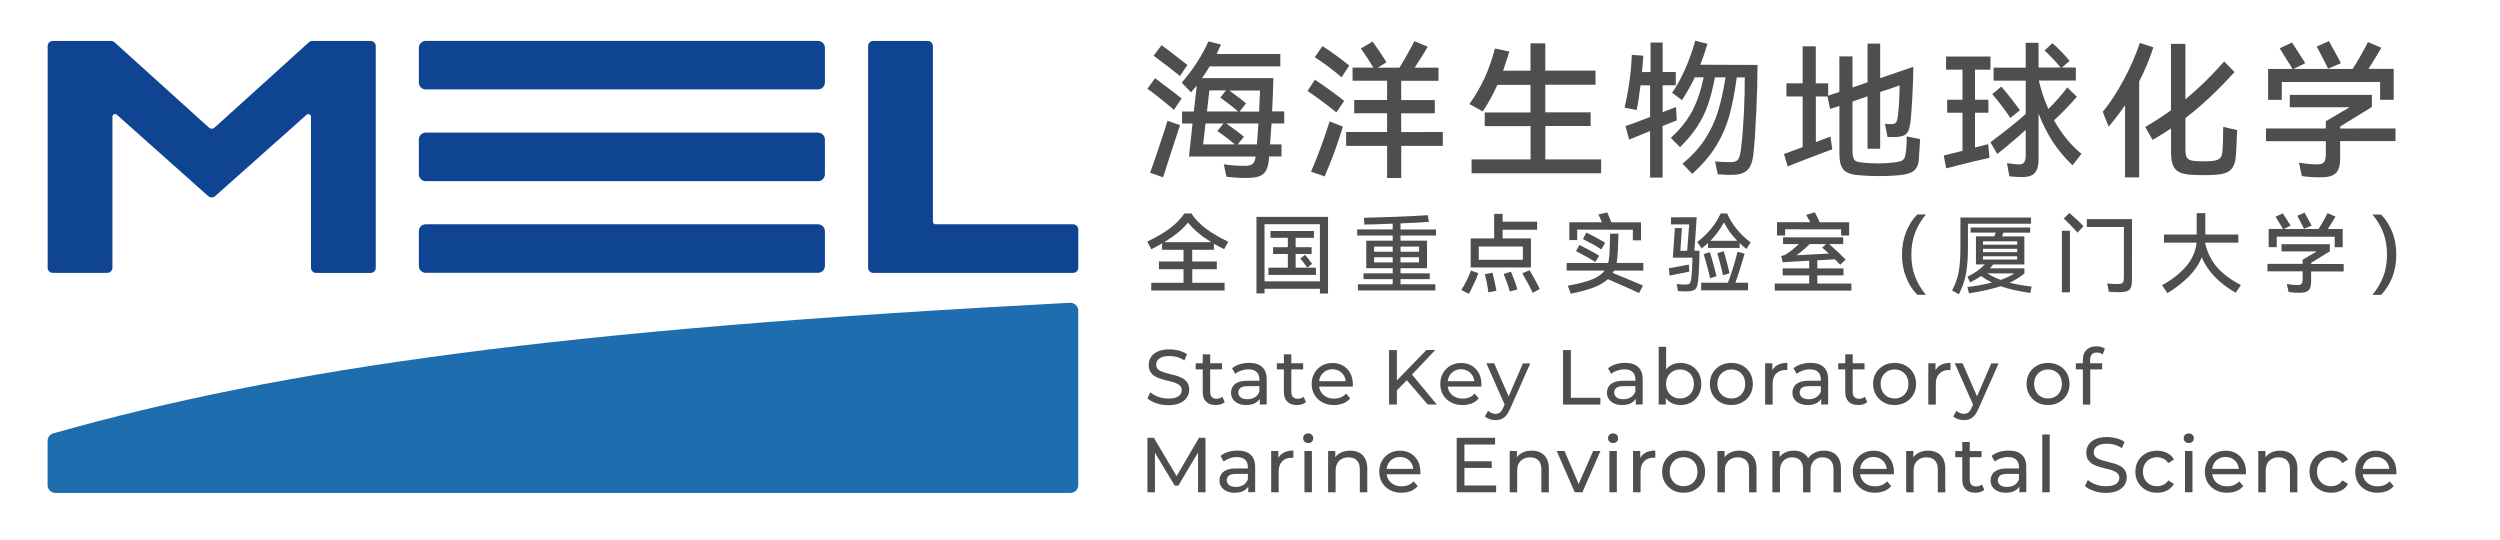 <?xml version="1.0" encoding="utf-8"?>
<!-- Generator: Adobe Illustrator 26.4.1, SVG Export Plug-In . SVG Version: 6.00 Build 0)  -->
<svg version="1.1" id="图层_1" xmlns="http://www.w3.org/2000/svg" xmlns:xlink="http://www.w3.org/1999/xlink" x="0px" y="0px"
	 viewBox="0 0 365.71 79" style="enable-background:new 0 0 365.71 79;" xml:space="preserve">
<style type="text/css">
	.st0{fill:#4F4D4D;}
	.st1{fill:#1E6DAF;}
	.st2{fill:#0F4492;}
</style>
<g>
	<g>
		<path class="st0" d="M168.97,11.44l1.1,0.84c1.28,0.94,2.21,1.64,2.78,2.13l-1.12,1.66c-0.53-0.46-1.19-1-1.97-1.63
			s-1.42-1.11-1.91-1.46L168.97,11.44z M168.24,25.26c0.23-0.6,0.68-1.89,1.34-3.86s1.06-3.21,1.21-3.73l1.83,0.63
			c-0.33,0.99-0.75,2.26-1.25,3.81c-0.5,1.54-0.91,2.82-1.23,3.83L168.24,25.26z M172.61,11.12c-0.83-0.69-2.12-1.68-3.86-2.98
			l1.17-1.53c0.65,0.46,1.59,1.18,2.85,2.18l0.93,0.71L172.61,11.12z M187.86,18.06h-1.85c-0.09,1.32-0.16,2.35-0.22,3.06h1.68v1.77
			h-1.81l-0.02,0.28c-0.08,1.05-0.34,1.78-0.76,2.2c-0.41,0.41-1.12,0.63-2.11,0.65c-1.22,0.03-2.35-0.03-3.36-0.17l-0.39-1.81
			c1.12,0.16,2.17,0.23,3.13,0.22c0.53,0,0.9-0.11,1.12-0.31c0.22-0.21,0.35-0.56,0.41-1.05h-9.75l0.52-4.83h-1.53v-1.75h1.72
			l0.43-3.8l-0.84,0.99l-1.36-1.42c0.77-0.88,1.51-1.86,2.21-2.93c0.7-1.08,1.26-2.11,1.69-3.11l1.85,0.47
			c-0.18,0.4-0.39,0.86-0.65,1.38h9.32v1.81h-10.33c-0.29,0.49-0.66,1.06-1.12,1.72h10.44c-0.04,1.63-0.11,3.25-0.19,4.87h1.77
			L187.86,18.06L187.86,18.06z M176.35,18.06L176,21.12h4.66c-0.94-0.76-1.79-1.41-2.57-1.96l0.88-1.1
			C178.97,18.06,176.35,18.06,176.35,18.06z M176.91,13.23l-0.35,3.08h4.57c-0.69-0.59-1.56-1.27-2.61-2.03l0.82-1.06L176.91,13.23
			L176.91,13.23z M183.87,21.12c0.06-0.72,0.13-1.74,0.22-3.06h-4.7c1.15,0.82,2.01,1.47,2.59,1.94l-0.93,1.12L183.87,21.12
			L183.87,21.12z M184.19,16.32l0.13-3.08h-4.48c0.09,0.06,0.22,0.16,0.39,0.3c0.98,0.7,1.66,1.23,2.05,1.58l-0.97,1.21h2.88V16.32z
			"/>
		<path class="st0" d="M192.34,11.66c0.6,0.39,1.33,0.89,2.19,1.51c0.85,0.62,1.56,1.15,2.1,1.59l-1.14,1.68
			c-0.58-0.47-1.29-1.02-2.13-1.65c-0.85-0.63-1.54-1.12-2.09-1.48L192.34,11.66z M191.78,25.11c0.95-2.17,1.86-4.62,2.72-7.35
			l1.94,0.76c-0.76,2.53-1.65,4.96-2.67,7.29L191.78,25.11z M196.25,11.31c-0.52-0.46-1.17-0.99-1.97-1.59
			c-0.8-0.59-1.45-1.05-1.95-1.35l1.12-1.62c0.46,0.27,1.1,0.71,1.92,1.3c0.82,0.6,1.49,1.11,2,1.54L196.25,11.31z M211.06,19.31
			v2.03h-6.08v4.7h-2.07v-4.7h-5.99v-2.03h5.99v-2.74h-4.81v-1.94h4.81v-2.82h-5.05V9.89h3.04c-0.62-1.04-1.23-1.97-1.83-2.8
			l1.72-1.01c0.76,1.05,1.44,2.06,2.03,3.02l-1.27,0.8h3.17c0.88-1.44,1.6-2.73,2.18-3.88l1.96,0.82c-0.5,0.86-1.14,1.88-1.92,3.06
			h3.49v1.92h-5.46v2.82h4.92v1.94h-4.92v2.74L211.06,19.31L211.06,19.31z"/>
		<path class="st0" d="M226.05,23.32h8.17v2.03h-18.95v-2.03h8.63v-4.87h-6.71v-2h6.7v-4.03h-4.85c-0.6,1.35-1.31,2.64-2.13,3.88
			l-1.96-1.08c0.86-1.19,1.59-2.45,2.2-3.76c0.6-1.31,1.12-2.77,1.53-4.37l2.11,0.45c-0.29,0.96-0.59,1.9-0.91,2.8h4.01v-4h2.16
			v3.99h7.35v2.07h-7.35v4.03h6.63v2h-6.62L226.05,23.32L226.05,23.32z"/>
		<path class="st0" d="M245.28,17.61l-2.07,0.82v7.55h-1.83v-6.81c-1.58,0.63-2.6,1.05-3.06,1.25l-0.54-1.98
			c0.45-0.13,1.64-0.57,3.6-1.32v-4.64h-1.4c-0.18,1.47-0.36,2.67-0.56,3.62l-1.77-0.36c0.62-2.67,0.97-5.25,1.06-7.72l1.68,0.13
			c-0.05,0.79-0.11,1.59-0.19,2.39h1.25V6.22h1.77v4.31h1.92v1.94h-1.92v3.94l1.96-0.76L245.28,17.61z M257.1,9.5
			c0,1.91-0.06,4.17-0.18,6.79s-0.26,4.71-0.43,6.3c-0.12,1.05-0.4,1.8-0.84,2.25c-0.45,0.45-1.1,0.7-1.96,0.72
			c-0.18,0.01-0.45,0.02-0.77,0.02c-0.37,0-0.92-0.03-1.64-0.09l-0.39-1.88c0.79,0.07,1.56,0.11,2.31,0.11
			c0.52,0,0.88-0.14,1.07-0.42s0.33-0.81,0.42-1.59c0.18-1.44,0.31-3.13,0.41-5.08s0.14-3.72,0.13-5.31h-1.17
			c-0.31,2.29-0.69,4.19-1.12,5.71c-0.43,1.53-1.07,2.97-1.91,4.34c-0.84,1.36-2,2.72-3.48,4.07l-1.42-1.49
			c1.36-1.13,2.46-2.33,3.28-3.59s1.45-2.59,1.88-4c0.44-1.41,0.82-3.09,1.13-5.05h-1.55c-0.29,1.53-0.63,2.85-1.01,3.97
			s-0.91,2.19-1.56,3.2s-1.5,2.03-2.53,3.05l-1.36-1.36c1.36-1.23,2.41-2.55,3.14-3.93c0.72-1.39,1.28-3.03,1.67-4.93h-1.29
			c-0.53,1.11-1.16,2.22-1.88,3.34l-1.45-1.08c0.68-0.96,1.31-2.11,1.91-3.46c0.59-1.35,1.09-2.73,1.48-4.15l1.79,0.45
			c-0.36,1.19-0.71,2.21-1.06,3.06L257.1,9.5L257.1,9.5z"/>
		<path class="st0" d="M280.88,20.35c0,0.22-0.03,0.73-0.09,1.53c-0.01,0.19-0.03,0.38-0.05,0.58c-0.01,0.2-0.02,0.4-0.02,0.6
			c-0.03,0.86-0.26,1.48-0.69,1.87c-0.43,0.38-1.17,0.61-2.2,0.7c-0.98,0.09-1.94,0.13-2.89,0.13c-1.02,0-2.05-0.04-3.08-0.13
			c-1-0.07-1.7-0.33-2.13-0.76c-0.43-0.44-0.65-1.2-0.65-2.28v-7.1l-1.36,0.45l-0.39-1.83h-1.7v6.68l2.13-0.82l0.28,1.88
			c-0.33,0.1-1.43,0.51-3.31,1.23s-2.95,1.14-3.22,1.27l-0.54-1.83l2.11-0.77c0.12-0.04,0.23-0.09,0.33-0.13
			c0.11-0.04,0.21-0.08,0.29-0.11v-7.4h-2.37v-1.92h2.37V6.78h1.92v5.41h1.81V14l1.64-0.56V8.25h1.92v4.55l2.2-0.76V6.38h1.85v5.05
			l4.85-1.66c0,1.14-0.05,2.56-0.14,4.27s-0.18,2.95-0.27,3.73c-0.07,0.59-0.18,1.04-0.31,1.35c-0.14,0.31-0.34,0.53-0.61,0.67
			s-0.66,0.22-1.17,0.25c-0.43,0.01-0.86,0.01-1.27,0l-0.39-1.94c0.29,0.04,0.59,0.06,0.93,0.06c0.35,0,0.58-0.08,0.7-0.25
			s0.21-0.49,0.27-0.98c0.14-1.05,0.23-2.53,0.26-4.44l-2.85,0.97v8.3h-1.85v-7.67l-2.2,0.76v7.01c0,0.5,0.03,0.88,0.1,1.13
			s0.18,0.43,0.36,0.55c0.18,0.12,0.47,0.19,0.85,0.23c0.82,0.09,1.63,0.13,2.44,0.13c0.75,0,1.51-0.04,2.29-0.13
			c0.49-0.06,0.85-0.14,1.09-0.23c0.24-0.1,0.41-0.26,0.5-0.48s0.16-0.56,0.21-1c0.03-0.3,0.06-0.68,0.07-1.12
			c0.02-0.45,0.03-0.78,0.01-0.99L280.88,20.35z"/>
		<path class="st0" d="M288.92,21.58l1.92-0.5l0.19,2c-1.28,0.27-3.39,0.79-6.34,1.55l-0.35-1.88c0.4-0.09,1.31-0.32,2.74-0.69
			v-5.57h-2.24v-1.9h2.24v-4.4h-2.4V8.27h6.49v1.92h-2.26v4.4h1.96v1.9h-1.96v5.09H288.92z M304.49,22.5l-1.32,1.68
			c-1.15-1.11-2.12-2.27-2.91-3.49s-1.47-2.58-2.05-4.07v6.69c0,0.89-0.18,1.54-0.52,1.95c-0.35,0.41-0.91,0.62-1.7,0.64
			c-0.79,0-1.47-0.04-2.05-0.11l-0.35-1.92c0.77,0.12,1.37,0.18,1.79,0.18c0.35,0,0.59-0.11,0.73-0.32
			c0.14-0.22,0.22-0.55,0.22-0.99v-3.75c-1.06,0.99-2.45,2.17-4.16,3.54l-1-1.72c2.27-1.7,3.99-3.08,5.16-4.14V11.8h-4.7V9.9h4.7
			V6.26h1.88v3.62h3.23c-0.3-0.37-0.67-0.8-1.12-1.27c-0.45-0.47-0.86-0.88-1.23-1.23l1.14-1.06c0.39,0.33,0.82,0.74,1.31,1.24
			s0.89,0.94,1.21,1.35l-1.14,0.97h2.05v1.9h-5.41c0.32,1.42,0.78,2.81,1.4,4.16c1.09-1.09,2.01-2.14,2.76-3.15l1.4,1.36
			c-1.09,1.27-2.21,2.41-3.34,3.45C301.6,19.61,302.94,21.25,304.49,22.5z M292.76,12.67c0.37,0.41,0.83,0.97,1.38,1.67
			c0.54,0.7,0.99,1.29,1.34,1.78l-1.4,1.14c-0.33-0.52-0.76-1.13-1.3-1.83c-0.54-0.7-0.99-1.26-1.35-1.66L292.76,12.67z"/>
		<path class="st0" d="M315,6.93c-0.56,1.74-1.25,3.4-2.07,4.98v14.04h-2.07V15.39c-0.72,1.06-1.52,2.11-2.4,3.13l-0.86-2.16
			c1.08-1.32,2.11-2.89,3.08-4.71c0.98-1.82,1.76-3.61,2.35-5.38L315,6.93z M327.26,19.03c-0.09,2.01-0.14,3.26-0.18,3.73
			c-0.07,0.96-0.32,1.66-0.76,2.08c-0.43,0.42-1.15,0.66-2.16,0.72c-0.62,0.04-1.23,0.06-1.86,0.06c-0.62,0-1.24-0.02-1.88-0.06
			c-1.04-0.07-1.76-0.34-2.19-0.8c-0.42-0.46-0.64-1.27-0.64-2.41v-3.56c-0.82,0.55-1.72,1.11-2.7,1.68l-1.08-1.9
			c1.21-0.69,2.47-1.5,3.77-2.44V6.42h2.11v8.11c1.95-1.61,3.84-3.46,5.67-5.54l1.51,1.55c-2.41,2.67-4.81,4.92-7.18,6.73v4.59
			c0,0.59,0.08,1,0.25,1.24c0.17,0.23,0.49,0.38,0.98,0.44c0.47,0.04,0.94,0.06,1.4,0.06c0.49,0,0.95-0.02,1.4-0.06
			c0.49-0.06,0.84-0.2,1.05-0.42s0.33-0.6,0.35-1.13c0.03-0.5,0.06-1.1,0.07-1.78c0.02-0.68,0.03-1.23,0.03-1.65L327.26,19.03z"/>
		<path class="st0" d="M350.42,18.79v1.85h-8.09v2.5c0,1.05-0.21,1.78-0.64,2.19s-1.17,0.61-2.25,0.61c-1.03,0-1.94-0.06-2.72-0.19
			l-0.42-1.96c1.03,0.17,1.93,0.26,2.7,0.26c0.46,0,0.78-0.11,0.96-0.32c0.18-0.22,0.27-0.61,0.27-1.18v-1.9h-8.75v-1.86h8.75v-1.06
			l3.48-2.04h-8.75v-1.81h12.01v1.77l-4.64,2.85v0.3L350.42,18.79L350.42,18.79z M333.79,12v2.61h-2v-4.53h3.56
			c-0.16-0.29-0.41-0.7-0.76-1.23c-0.53-0.83-0.9-1.43-1.1-1.79l1.79-0.84l0.63,0.97c0.79,1.22,1.23,1.9,1.31,2.05l-1.7,0.84h8.63
			c0.41-0.62,0.82-1.3,1.24-2.05c0.42-0.75,0.76-1.37,1-1.88l1.96,0.84c-0.41,0.72-1.03,1.75-1.88,3.08h3.69v4.53h-1.99v-2.61
			C348.17,12,333.79,12,333.79,12z M340.56,10.04c-0.14-0.32-0.63-1.26-1.44-2.82l-0.22-0.41l1.79-0.8l0.41,0.76
			c0.75,1.35,1.19,2.18,1.34,2.48L340.56,10.04z"/>
	</g>
	<g>
		<path class="st0" d="M174.41,39.38v1.99h4.73v1.13h-10.73v-1.13h4.72v-1.99h-3.6v-1.13h3.6v-1.71H170V35.6
			c-0.58,0.33-1.1,0.62-1.58,0.86l-0.59-1.12c1.36-0.66,2.47-1.3,3.31-1.94c0.85-0.63,1.55-1.35,2.11-2.17h1.03
			c0.55,0.83,1.27,1.57,2.15,2.23c0.88,0.65,1.96,1.29,3.25,1.9l-0.61,1.09c-0.5-0.24-1-0.51-1.5-0.8v0.89h-3.17v1.71h3.6v1.13
			L174.41,39.38L174.41,39.38z M172.32,34.02c-0.56,0.46-1.24,0.93-2.02,1.41h6.9c-1.47-0.9-2.61-1.85-3.41-2.87
			C173.37,33.07,172.89,33.56,172.32,34.02z"/>
		<path class="st0" d="M183.8,42.92v-11.2h10.47v11.22h-1.19v-0.69h-8.1v0.67H183.8z M184.98,32.8v8.35h8.1V32.8
			C193.08,32.8,184.98,32.8,184.98,32.8z M189.53,37.16v2h2.97v1.06h-6.95v-1.06h2.84v-2h-2.16v-1h2.16v-1.37h-2.54v-1h6.36v1h-2.68
			v1.37h2.34v1H189.53z M190.91,37.28c0.39,0.45,0.73,0.89,1.03,1.32l-0.71,0.54c-0.35-0.49-0.69-0.93-1.01-1.32L190.91,37.28z"/>
		<path class="st0" d="M210.07,34.45h-5.2v0.76h3.88v4.02h-3.88v0.75h4.28v0.85h-4.28v0.75h5.1v0.91h-11.33v-0.91h5.09v-0.75h-4.27
			v-0.85h4.27v-0.75h-3.87v-4.02h3.87v-0.76h-5.19v-0.89h5.19v-0.84c-1.79,0.08-3.17,0.12-4.15,0.13l-0.06-0.99
			c1.35-0.03,2.96-0.08,4.81-0.15c1.85-0.08,3.37-0.15,4.54-0.23l0.15,0.98c-1.04,0.08-2.42,0.15-4.15,0.22v0.89h5.2V34.45
			L210.07,34.45z M203.73,36.82v-0.75h-2.72v0.75H203.73z M201.01,37.63v0.75h2.72v-0.75H201.01z M207.59,36.82v-0.75h-2.71v0.75
			H207.59z M204.87,37.63v0.75h2.71v-0.75H204.87z"/>
		<path class="st0" d="M213.76,42.42c0.29-0.44,0.56-0.92,0.82-1.44c0.25-0.52,0.45-0.99,0.59-1.4l1.09,0.37
			c-0.15,0.45-0.35,0.94-0.61,1.49c-0.25,0.54-0.51,1.06-0.77,1.54L213.76,42.42z M219.81,34.87h4.14v4.26h-8.81v-4.26h3.43v-3.58
			h1.24v1.14h5.05v1.18h-5.05V34.87z M216.32,38h6.45v-1.94h-6.45V38z M218.32,39.89c0.1,0.35,0.21,0.8,0.32,1.32
			c0.12,0.53,0.2,0.97,0.26,1.33l-1.18,0.23c-0.1-0.86-0.27-1.75-0.51-2.66L218.32,39.89z M221.03,39.74
			c0.16,0.37,0.33,0.81,0.52,1.31c0.18,0.5,0.32,0.93,0.42,1.29l-1.11,0.3c-0.09-0.35-0.23-0.77-0.4-1.25
			c-0.18-0.48-0.34-0.92-0.5-1.31L221.03,39.74z M223.75,39.53c0.5,0.82,1,1.73,1.5,2.74l-1.03,0.57c-0.35-0.75-0.86-1.7-1.53-2.86
			L223.75,39.53z"/>
		<path class="st0" d="M240.39,39.58h-4.28c-0.05,0.12-0.11,0.23-0.19,0.35c0.28,0.11,1.08,0.44,2.4,0.99l2.02,0.84l-0.57,1.11
			c-1.08-0.51-2.59-1.18-4.56-2.03c-0.52,0.47-1.21,0.88-2.08,1.21c-0.87,0.34-1.99,0.64-3.36,0.91l-0.42-1.16
			c1.55-0.29,2.74-0.6,3.57-0.94s1.43-0.77,1.81-1.28h-5.55v-1.11h6.07c0.13-0.53,0.2-1.18,0.22-1.97l0.06-2.32h1.22
			c0,0.35-0.01,0.76-0.03,1.24c-0.02,0.48-0.03,0.9-0.05,1.24c-0.03,0.74-0.09,1.34-0.19,1.8h3.91V39.58L240.39,39.58z
			 M230.72,33.59v1.53h-1.15v-2.61h4.77l-0.52-1.14l1.28-0.3c0.12,0.23,0.32,0.72,0.61,1.45h4.34v2.64h-1.19v-1.55L230.72,33.59
			L230.72,33.59z M231.04,35.83c0.45,0.22,0.95,0.48,1.52,0.79s1.02,0.57,1.37,0.79l-0.56,0.91c-0.36-0.23-0.83-0.5-1.4-0.82
			c-0.57-0.32-1.05-0.57-1.43-0.77L231.04,35.83z M234.26,36.5c-0.57-0.4-1.47-0.91-2.7-1.53l0.51-0.95
			c1.17,0.59,2.08,1.08,2.73,1.48L234.26,36.5z"/>
		<path class="st0" d="M247.12,39.73c-0.22,0.03-1.18,0.23-2.89,0.59l-0.1-1.08c0.27-0.03,1.1-0.18,2.49-0.46l0.43-0.08
			L247.12,39.73z M248.2,31.78l-0.33,4.9h0.74c0,0.69-0.02,1.44-0.06,2.27s-0.09,1.56-0.15,2.18c-0.05,0.43-0.13,0.75-0.25,0.96
			s-0.3,0.35-0.54,0.42c-0.24,0.08-0.61,0.12-1.09,0.12c-0.24,0-0.59-0.02-1.05-0.05l-0.2-1.04c0.46,0.06,0.88,0.09,1.27,0.09
			c0.22,0,0.38-0.03,0.49-0.07c0.11-0.05,0.19-0.13,0.24-0.25s0.09-0.29,0.13-0.53c0.05-0.37,0.09-0.85,0.12-1.43
			c0.03-0.59,0.05-1.14,0.05-1.66h-2.86l0.3-4.33h1.03l-0.23,3.33h1l0.29-3.86h-2.66v-1.04L248.2,31.78L248.2,31.78z M249.85,35.56
			c-0.22,0.21-0.53,0.47-0.91,0.79l-0.66-0.95c1.54-1.17,2.68-2.56,3.43-4.17h0.94c0.72,1.64,1.87,3.04,3.44,4.23l-0.62,0.96
			c-0.33-0.26-0.66-0.55-0.99-0.86v0.71h-4.62L249.85,35.56L249.85,35.56z M255.21,37.11c-0.17,0.6-0.38,1.3-0.64,2.11
			c-0.25,0.81-0.49,1.52-0.71,2.14h1.85v1.11h-6.86v-1.11h3.92c0.24-0.65,0.5-1.38,0.76-2.22s0.47-1.61,0.64-2.31L255.21,37.11z
			 M250.15,40.7c-0.08-0.45-0.22-1.02-0.41-1.71c-0.18-0.69-0.36-1.29-0.52-1.81l0.9-0.3c0.15,0.45,0.33,1.03,0.52,1.74
			c0.19,0.71,0.35,1.3,0.46,1.78L250.15,40.7z M250.19,35.23h3.95c-0.82-0.84-1.47-1.74-1.95-2.7
			C251.65,33.52,250.99,34.42,250.19,35.23z M252.05,40.27c-0.11-0.49-0.24-1.06-0.41-1.7s-0.3-1.16-0.43-1.53l0.94-0.3
			c0.13,0.41,0.28,0.94,0.45,1.6c0.18,0.66,0.31,1.21,0.4,1.64L252.05,40.27z"/>
		<path class="st0" d="M265.85,41.48h4.98v1.03h-11.21v-1.03h5.04v-1.19h-3.88v-1.03h3.88v-1.12l-2.74,0.15l-1.14,0.08l-0.22-0.91
			c0.31-0.06,0.59-0.17,0.82-0.33c0.56-0.36,1.15-0.84,1.76-1.43h-2.31v-0.98h8.8v0.98h-2.05c1,0.88,1.8,1.64,2.41,2.27l-0.8,0.76
			c-0.27-0.29-0.53-0.55-0.77-0.8l-2.58,0.15v1.18h3.83v1.03h-3.83L265.85,41.48L265.85,41.48z M261.13,33.54v0.9h-1.18V32.5h4.85
			c-0.22-0.42-0.41-0.78-0.59-1.06l1.27-0.39c0.25,0.47,0.49,0.96,0.71,1.46h4.31v1.94h-1.17v-0.9L261.13,33.54L261.13,33.54z
			 M264.73,35.69c-0.65,0.65-1.29,1.2-1.92,1.65l4.73-0.25c-0.29-0.26-0.62-0.55-0.99-0.86l0.57-0.53h-2.39V35.69z"/>
		<path class="st0" d="M278.83,33.94c0.4-1.01,0.94-1.87,1.64-2.57h1.26c-0.69,0.83-1.21,1.72-1.58,2.67
			c-0.37,0.95-0.55,2.02-0.55,3.21s0.18,2.27,0.55,3.22c0.37,0.96,0.89,1.84,1.58,2.65h-1.26c-0.7-0.7-1.24-1.56-1.64-2.56
			c-0.4-1-0.6-2.11-0.6-3.31C278.23,36.06,278.43,34.96,278.83,33.94z"/>
		<path class="st0" d="M287.88,32.73v3.36c0,1.66-0.1,2.99-0.29,3.99s-0.54,1.99-1.04,2.97l-0.99-0.56
			c0.32-0.63,0.57-1.22,0.74-1.79c0.18-0.57,0.29-1.2,0.37-1.9c0.07-0.7,0.11-1.59,0.11-2.66v-4.32h10.33v0.91H287.88L287.88,32.73z
			 M297,42.86c-0.96-0.15-1.78-0.31-2.47-0.46c-0.69-0.16-1.32-0.33-1.88-0.53c-1.18,0.39-2.72,0.74-4.62,1.04l-0.23-0.93
			c1.24-0.13,2.44-0.35,3.58-0.65c-0.46-0.22-0.99-0.54-1.6-0.95c-0.48,0.35-1.01,0.65-1.59,0.93l-0.39-0.84
			c0.54-0.26,1.01-0.53,1.41-0.81c0.4-0.28,0.77-0.6,1.13-0.98h-1.29v-4.11h2.7c0.09-0.23,0.16-0.41,0.19-0.54h-3.67v-0.74h8.71
			v0.75h-3.92l-0.19,0.54h3.26v4.11h-4.56c-0.2,0.25-0.36,0.44-0.47,0.56h5.04V40c-0.63,0.52-1.35,0.97-2.16,1.36
			c0.92,0.23,1.99,0.42,3.21,0.56L297,42.86z M295.08,35.79V35.3h-5v0.49H295.08z M290.08,36.88h5V36.4h-5V36.88z M295.08,37.49h-5
			v0.48h5V37.49z M290.72,39.99c0.53,0.35,1.17,0.66,1.95,0.95c0.9-0.32,1.56-0.64,1.98-0.95H290.72z"/>
		<path class="st0" d="M301.62,33.75h1.18v9.01h-1.18V33.75z M302.71,31.15c0.28,0.23,0.63,0.54,1.05,0.93
			c0.42,0.4,0.76,0.73,1.02,1.02l-0.88,0.93c-0.26-0.3-0.6-0.67-1.01-1.09c-0.41-0.42-0.75-0.74-1-0.96L302.71,31.15z M311.87,40.93
			c0,0.53-0.06,0.91-0.18,1.17c-0.12,0.25-0.32,0.42-0.59,0.51c-0.28,0.08-0.7,0.13-1.28,0.13c-0.38,0-0.82-0.02-1.33-0.06
			l-0.24-1.22c0.45,0.06,0.94,0.09,1.46,0.09c0.29,0,0.5-0.03,0.63-0.08c0.13-0.05,0.23-0.14,0.27-0.28
			c0.05-0.13,0.08-0.35,0.08-0.66v-7.32h-5.42v-1.16h6.61L311.87,40.93L311.87,40.93z"/>
		<path class="st0" d="M324.28,39.04c0.83,0.98,2,1.87,3.53,2.66l-0.77,1.13c-2.46-1.43-4.12-3.16-4.96-5.19
			c-0.41,1.03-1.06,1.98-1.92,2.84c-0.86,0.86-1.89,1.66-3.1,2.4l-0.79-1.16c1.43-0.78,2.59-1.69,3.5-2.73
			c0.9-1.04,1.42-2.2,1.55-3.49h-4.76v-1.19h4.78v-3.13h1.26v3.13h4.83v1.19h-4.86v0.06C322.89,36.91,323.45,38.07,324.28,39.04z"/>
		<path class="st0" d="M342.84,38.62v1.09h-4.76v1.47c0,0.62-0.12,1.05-0.37,1.29s-0.69,0.36-1.33,0.36c-0.61,0-1.14-0.04-1.6-0.12
			l-0.25-1.16c0.61,0.1,1.14,0.15,1.59,0.15c0.27,0,0.46-0.06,0.56-0.19c0.11-0.13,0.16-0.36,0.16-0.7v-1.12h-5.15V38.6h5.15v-0.61
			l2.06-1.21h-5.15v-1.06h7.07v1.04l-2.73,1.68v0.18H342.84L342.84,38.62z M333.05,34.62v1.53h-1.18v-2.66h2.1
			c-0.09-0.17-0.24-0.41-0.44-0.72c-0.31-0.49-0.53-0.84-0.65-1.06l1.06-0.5l0.37,0.58c0.47,0.72,0.72,1.12,0.77,1.21l-1,0.5h5.08
			c0.23-0.36,0.48-0.76,0.73-1.21c0.25-0.44,0.45-0.81,0.59-1.11l1.16,0.5c-0.23,0.42-0.6,1.03-1.11,1.82h2.17v2.66h-1.17v-1.53
			L333.05,34.62L333.05,34.62z M337.04,33.47c-0.08-0.18-0.37-0.74-0.85-1.66l-0.13-0.24l1.06-0.47l0.24,0.44
			c0.44,0.8,0.7,1.28,0.79,1.46L337.04,33.47z"/>
		<path class="st0" d="M349.95,40.56c-0.4,1.01-0.94,1.87-1.64,2.57h-1.26c0.69-0.83,1.21-1.72,1.58-2.67s0.55-2.02,0.55-3.2
			c0-1.19-0.18-2.27-0.55-3.23s-0.9-1.84-1.58-2.65h1.26c0.69,0.7,1.24,1.56,1.64,2.56c0.4,1,0.59,2.11,0.59,3.31
			S350.35,39.55,349.95,40.56z"/>
	</g>
	<g>
		<g>
			<path class="st0" d="M170.9,59.27c-0.61,0-1.19-0.09-1.74-0.28c-0.55-0.18-0.99-0.43-1.31-0.72l0.42-0.89
				c0.3,0.27,0.69,0.49,1.16,0.66c0.47,0.18,0.96,0.26,1.47,0.26c0.46,0,0.84-0.05,1.13-0.16c0.29-0.11,0.5-0.25,0.64-0.44
				c0.14-0.18,0.2-0.4,0.2-0.63c0-0.27-0.09-0.49-0.27-0.66c-0.18-0.17-0.41-0.3-0.7-0.41c-0.29-0.1-0.6-0.19-0.94-0.27
				c-0.34-0.07-0.69-0.17-1.03-0.27c-0.35-0.1-0.66-0.23-0.94-0.39s-0.52-0.37-0.69-0.65c-0.18-0.27-0.26-0.62-0.26-1.04
				c0-0.41,0.11-0.79,0.32-1.13c0.22-0.35,0.55-0.62,1-0.83c0.45-0.21,1.03-0.31,1.72-0.31c0.47,0,0.92,0.06,1.38,0.18
				s0.85,0.29,1.18,0.53l-0.38,0.91c-0.34-0.23-0.7-0.39-1.08-0.5c-0.38-0.1-0.75-0.15-1.11-0.15c-0.45,0-0.82,0.06-1.11,0.17
				c-0.29,0.12-0.5,0.27-0.63,0.46s-0.2,0.4-0.2,0.64c0,0.28,0.09,0.51,0.27,0.67c0.18,0.17,0.41,0.3,0.7,0.4
				c0.29,0.1,0.6,0.19,0.94,0.27s0.69,0.17,1.03,0.27s0.66,0.23,0.94,0.39c0.29,0.16,0.52,0.37,0.69,0.64
				c0.18,0.27,0.26,0.61,0.26,1.02c0,0.4-0.11,0.78-0.33,1.12c-0.22,0.35-0.56,0.62-1.02,0.83C172.18,59.17,171.6,59.27,170.9,59.27
				z"/>
			<path class="st0" d="M174.91,54.04v-0.9h3.85v0.9H174.91z M177.85,59.25c-0.61,0-1.08-0.16-1.41-0.49
				c-0.34-0.33-0.5-0.79-0.5-1.4v-5.53h1.09v5.49c0,0.33,0.08,0.58,0.24,0.75c0.17,0.18,0.4,0.26,0.7,0.26
				c0.34,0,0.63-0.1,0.85-0.29l0.34,0.79c-0.17,0.14-0.36,0.25-0.6,0.32S178.1,59.25,177.85,59.25z"/>
			<path class="st0" d="M182.31,59.25c-0.45,0-0.84-0.07-1.18-0.23s-0.6-0.36-0.78-0.63s-0.27-0.58-0.27-0.92
				c0-0.33,0.08-0.62,0.23-0.89c0.16-0.27,0.41-0.48,0.76-0.64c0.35-0.16,0.83-0.24,1.43-0.24h1.91v0.79h-1.87
				c-0.55,0-0.92,0.09-1.11,0.27s-0.29,0.4-0.29,0.66c0,0.29,0.12,0.53,0.35,0.71c0.23,0.18,0.56,0.27,0.98,0.27
				c0.41,0,0.77-0.09,1.08-0.27s0.53-0.45,0.66-0.8l0.22,0.75c-0.14,0.35-0.4,0.64-0.76,0.85
				C183.33,59.14,182.87,59.25,182.31,59.25z M184.29,59.18V57.9l-0.06-0.24v-2.17c0-0.46-0.13-0.82-0.41-1.08
				c-0.27-0.25-0.67-0.38-1.21-0.38c-0.35,0-0.7,0.06-1.05,0.18c-0.34,0.12-0.63,0.28-0.87,0.47l-0.46-0.82
				c0.31-0.25,0.69-0.44,1.12-0.58c0.44-0.13,0.89-0.2,1.37-0.2c0.83,0,1.47,0.2,1.91,0.6c0.45,0.4,0.67,1.02,0.67,1.84v3.64
				L184.29,59.18L184.29,59.18z"/>
			<path class="st0" d="M186.78,54.04v-0.9h3.85v0.9H186.78z M189.72,59.25c-0.61,0-1.08-0.16-1.41-0.49s-0.5-0.79-0.5-1.4v-5.53
				h1.09v5.49c0,0.33,0.08,0.58,0.24,0.75c0.16,0.18,0.4,0.26,0.7,0.26c0.34,0,0.63-0.1,0.86-0.29l0.34,0.79
				c-0.17,0.14-0.37,0.25-0.6,0.32C190.21,59.21,189.97,59.25,189.72,59.25z"/>
			<path class="st0" d="M195.13,59.25c-0.65,0-1.21-0.13-1.7-0.4c-0.49-0.27-0.87-0.63-1.14-1.09c-0.27-0.47-0.41-1-0.41-1.59
				s0.13-1.13,0.4-1.59c0.26-0.46,0.62-0.82,1.08-1.09c0.46-0.26,0.98-0.39,1.55-0.39c0.59,0,1.1,0.13,1.55,0.39s0.8,0.62,1.06,1.09
				c0.25,0.47,0.38,1.01,0.38,1.64c0,0.05,0,0.1,0,0.16s-0.01,0.12-0.02,0.17h-5.14v-0.79h4.57l-0.45,0.27
				c0.01-0.39-0.07-0.73-0.24-1.04c-0.17-0.3-0.4-0.54-0.69-0.71c-0.29-0.17-0.63-0.26-1.02-0.26c-0.38,0-0.72,0.09-1.01,0.26
				s-0.53,0.41-0.7,0.72s-0.25,0.66-0.25,1.06v0.18c0,0.4,0.09,0.76,0.28,1.08c0.18,0.32,0.45,0.56,0.78,0.73
				c0.34,0.18,0.72,0.26,1.15,0.26c0.35,0,0.68-0.06,0.98-0.18c0.29-0.12,0.55-0.3,0.77-0.55l0.6,0.7
				c-0.27,0.32-0.61,0.56-1.02,0.73C196.08,59.17,195.63,59.25,195.13,59.25z"/>
			<path class="st0" d="M203.2,59.18v-7.97h1.14v7.97H203.2z M204.2,57.25l-0.06-1.39l4.52-4.66h1.3l-3.5,3.69l-0.64,0.7
				L204.2,57.25z M208.85,59.18l-3.27-3.81l0.76-0.84l3.84,4.65H208.85z"/>
			<path class="st0" d="M213.94,59.25c-0.65,0-1.21-0.13-1.7-0.4c-0.49-0.27-0.87-0.63-1.14-1.09c-0.27-0.47-0.41-1-0.41-1.59
				s0.13-1.13,0.4-1.59c0.26-0.46,0.62-0.82,1.08-1.09c0.46-0.26,0.98-0.39,1.55-0.39c0.59,0,1.1,0.13,1.55,0.39s0.8,0.62,1.06,1.09
				c0.25,0.47,0.38,1.01,0.38,1.64c0,0.05,0,0.1,0,0.16s-0.01,0.12-0.02,0.17h-5.14v-0.79h4.57l-0.45,0.27
				c0.01-0.39-0.07-0.73-0.24-1.04c-0.17-0.3-0.4-0.54-0.69-0.71c-0.29-0.17-0.63-0.26-1.02-0.26c-0.38,0-0.72,0.09-1.01,0.26
				s-0.53,0.41-0.7,0.72s-0.25,0.66-0.25,1.06v0.18c0,0.4,0.09,0.76,0.28,1.08c0.18,0.32,0.45,0.56,0.78,0.73
				c0.34,0.18,0.72,0.26,1.15,0.26c0.35,0,0.68-0.06,0.98-0.18c0.29-0.12,0.55-0.3,0.77-0.55l0.6,0.7
				c-0.27,0.32-0.61,0.56-1.02,0.73C214.9,59.17,214.45,59.25,213.94,59.25z"/>
			<path class="st0" d="M218.75,61.46c-0.29,0-0.57-0.05-0.84-0.14c-0.27-0.1-0.51-0.23-0.7-0.41l0.47-0.82
				c0.15,0.14,0.32,0.25,0.5,0.33c0.18,0.07,0.38,0.12,0.58,0.12c0.27,0,0.49-0.07,0.66-0.2c0.18-0.14,0.34-0.38,0.49-0.73
				l0.38-0.83l0.12-0.14l2.37-5.48h1.07l-2.94,6.63c-0.18,0.42-0.37,0.76-0.59,1s-0.45,0.41-0.71,0.52
				C219.34,61.41,219.06,61.46,218.75,61.46z M220.19,59.37l-2.76-6.23h1.14l2.35,5.38L220.19,59.37z"/>
			<path class="st0" d="M228.65,59.18v-7.97h1.14v6.98h4.32v0.99H228.65L228.65,59.18z"/>
			<path class="st0" d="M237.31,59.25c-0.45,0-0.84-0.07-1.18-0.23c-0.34-0.15-0.6-0.36-0.78-0.63s-0.28-0.58-0.28-0.92
				c0-0.33,0.08-0.62,0.23-0.89c0.16-0.27,0.41-0.48,0.76-0.64s0.83-0.24,1.43-0.24h1.91v0.79h-1.87c-0.55,0-0.92,0.09-1.11,0.27
				c-0.19,0.18-0.29,0.4-0.29,0.66c0,0.29,0.12,0.53,0.35,0.71s0.56,0.27,0.98,0.27c0.41,0,0.77-0.09,1.07-0.27
				c0.31-0.18,0.53-0.45,0.67-0.8l0.22,0.75c-0.14,0.35-0.4,0.64-0.76,0.85C238.32,59.14,237.86,59.25,237.31,59.25z M239.29,59.18
				V57.9l-0.06-0.24v-2.17c0-0.46-0.13-0.82-0.41-1.08c-0.27-0.25-0.67-0.38-1.21-0.38c-0.35,0-0.7,0.06-1.05,0.18
				c-0.34,0.12-0.63,0.28-0.87,0.47l-0.46-0.82c0.31-0.25,0.69-0.44,1.12-0.58c0.43-0.13,0.89-0.2,1.37-0.2
				c0.83,0,1.47,0.2,1.91,0.6c0.45,0.4,0.67,1.02,0.67,1.84v3.64L239.29,59.18L239.29,59.18z"/>
			<path class="st0" d="M242.64,59.18v-8.45h1.09v4.02l-0.12,1.4l0.07,1.4v1.63L242.64,59.18L242.64,59.18z M245.83,59.25
				c-0.52,0-0.98-0.12-1.4-0.35c-0.41-0.23-0.74-0.58-0.98-1.03c-0.24-0.46-0.36-1.02-0.36-1.71c0-0.68,0.12-1.25,0.37-1.71
				s0.58-0.8,0.99-1.02s0.87-0.34,1.37-0.34c0.59,0,1.12,0.13,1.57,0.39c0.46,0.26,0.82,0.62,1.08,1.08c0.26,0.46,0.4,1,0.4,1.61
				s-0.13,1.15-0.4,1.62c-0.27,0.46-0.63,0.82-1.08,1.08C246.95,59.12,246.43,59.25,245.83,59.25z M245.75,58.29
				c0.39,0,0.73-0.09,1.04-0.26c0.31-0.18,0.55-0.42,0.73-0.75c0.18-0.32,0.27-0.7,0.27-1.12c0-0.43-0.09-0.81-0.27-1.12
				c-0.18-0.31-0.42-0.56-0.73-0.73c-0.31-0.18-0.65-0.26-1.04-0.26c-0.38,0-0.72,0.09-1.03,0.26c-0.31,0.18-0.55,0.42-0.73,0.73
				c-0.18,0.31-0.27,0.69-0.27,1.12c0,0.42,0.09,0.8,0.27,1.12s0.42,0.57,0.73,0.75C245.02,58.2,245.36,58.29,245.75,58.29z"/>
			<path class="st0" d="M253.27,59.25c-0.61,0-1.15-0.13-1.62-0.4s-0.84-0.63-1.12-1.1c-0.27-0.47-0.41-1-0.41-1.59
				c0-0.6,0.14-1.13,0.41-1.59s0.65-0.82,1.12-1.09c0.47-0.26,1.01-0.39,1.62-0.39c0.6,0,1.14,0.13,1.61,0.39
				c0.47,0.26,0.85,0.62,1.12,1.08c0.27,0.46,0.41,0.99,0.41,1.6c0,0.6-0.13,1.13-0.41,1.59c-0.27,0.47-0.64,0.83-1.12,1.09
				C254.41,59.12,253.87,59.25,253.27,59.25z M253.27,58.29c0.39,0,0.73-0.09,1.04-0.26c0.31-0.18,0.55-0.42,0.72-0.75
				c0.18-0.32,0.26-0.7,0.26-1.12c0-0.43-0.09-0.81-0.26-1.12c-0.18-0.31-0.41-0.56-0.72-0.73c-0.31-0.18-0.65-0.26-1.04-0.26
				s-0.73,0.09-1.04,0.26c-0.3,0.18-0.55,0.42-0.73,0.73c-0.18,0.31-0.27,0.69-0.27,1.12c0,0.42,0.09,0.8,0.27,1.12
				s0.42,0.57,0.73,0.75C252.54,58.2,252.88,58.29,253.27,58.29z"/>
			<path class="st0" d="M258.21,59.18v-6.04h1.05v1.64l-0.1-0.41c0.17-0.42,0.45-0.74,0.84-0.96c0.4-0.22,0.88-0.33,1.46-0.33v1.06
				c-0.05-0.01-0.09-0.01-0.13-0.01s-0.08,0-0.12,0c-0.59,0-1.05,0.18-1.39,0.53c-0.35,0.35-0.51,0.85-0.51,1.52v3.01L258.21,59.18
				L258.21,59.18z"/>
			<path class="st0" d="M264.44,59.25c-0.45,0-0.84-0.07-1.18-0.23c-0.34-0.15-0.6-0.36-0.78-0.63s-0.28-0.58-0.28-0.92
				c0-0.33,0.08-0.62,0.23-0.89c0.16-0.27,0.41-0.48,0.76-0.64s0.83-0.24,1.43-0.24h1.91v0.79h-1.87c-0.55,0-0.92,0.09-1.11,0.27
				c-0.19,0.18-0.29,0.4-0.29,0.66c0,0.29,0.12,0.53,0.35,0.71c0.24,0.18,0.56,0.27,0.98,0.27c0.41,0,0.77-0.09,1.07-0.27
				c0.31-0.18,0.53-0.45,0.67-0.8l0.22,0.75c-0.14,0.35-0.4,0.64-0.76,0.85C265.45,59.14,264.99,59.25,264.44,59.25z M266.42,59.18
				V57.9l-0.06-0.24v-2.17c0-0.46-0.13-0.82-0.41-1.08c-0.27-0.25-0.67-0.38-1.21-0.38c-0.35,0-0.7,0.06-1.05,0.18
				c-0.34,0.12-0.63,0.28-0.87,0.47l-0.46-0.82c0.31-0.25,0.69-0.44,1.12-0.58c0.43-0.13,0.89-0.2,1.37-0.2
				c0.83,0,1.47,0.2,1.91,0.6c0.45,0.4,0.67,1.02,0.67,1.84v3.64L266.42,59.18L266.42,59.18z"/>
			<path class="st0" d="M268.9,54.04v-0.9h3.85v0.9H268.9z M271.84,59.25c-0.61,0-1.08-0.16-1.41-0.49c-0.34-0.33-0.5-0.79-0.5-1.4
				v-5.53h1.09v5.49c0,0.33,0.08,0.58,0.24,0.75c0.17,0.18,0.4,0.26,0.7,0.26c0.34,0,0.63-0.1,0.85-0.29l0.34,0.79
				c-0.17,0.14-0.36,0.25-0.6,0.32C272.32,59.22,272.09,59.25,271.84,59.25z"/>
			<path class="st0" d="M277.15,59.25c-0.61,0-1.15-0.13-1.62-0.4s-0.84-0.63-1.12-1.1c-0.27-0.47-0.41-1-0.41-1.59
				c0-0.6,0.14-1.13,0.41-1.59s0.65-0.82,1.12-1.09c0.47-0.26,1.01-0.39,1.62-0.39c0.6,0,1.14,0.13,1.61,0.39
				c0.47,0.26,0.85,0.62,1.12,1.08c0.27,0.46,0.41,0.99,0.41,1.6c0,0.6-0.13,1.13-0.41,1.59c-0.27,0.47-0.64,0.83-1.12,1.09
				C278.29,59.12,277.75,59.25,277.15,59.25z M277.15,58.29c0.39,0,0.73-0.09,1.04-0.26c0.31-0.18,0.55-0.42,0.72-0.75
				c0.18-0.32,0.26-0.7,0.26-1.12c0-0.43-0.09-0.81-0.26-1.12c-0.18-0.31-0.41-0.56-0.72-0.73c-0.31-0.18-0.65-0.26-1.04-0.26
				s-0.73,0.09-1.04,0.26c-0.3,0.18-0.55,0.42-0.73,0.73c-0.18,0.31-0.27,0.69-0.27,1.12c0,0.42,0.09,0.8,0.27,1.12
				s0.42,0.57,0.73,0.75C276.42,58.2,276.76,58.29,277.15,58.29z"/>
			<path class="st0" d="M282.08,59.18v-6.04h1.05v1.64l-0.1-0.41c0.17-0.42,0.45-0.74,0.84-0.96c0.4-0.22,0.88-0.33,1.46-0.33v1.06
				c-0.05-0.01-0.09-0.01-0.13-0.01s-0.08,0-0.12,0c-0.59,0-1.05,0.18-1.39,0.53c-0.35,0.35-0.51,0.85-0.51,1.52v3.01L282.08,59.18
				L282.08,59.18z"/>
			<path class="st0" d="M287.27,61.46c-0.29,0-0.57-0.05-0.84-0.14c-0.28-0.1-0.51-0.23-0.7-0.41l0.47-0.82
				c0.15,0.14,0.32,0.25,0.5,0.33c0.18,0.07,0.38,0.12,0.58,0.12c0.27,0,0.49-0.07,0.66-0.2c0.18-0.14,0.34-0.38,0.49-0.73
				l0.38-0.83l0.11-0.14l2.37-5.48h1.07l-2.94,6.63c-0.18,0.42-0.37,0.76-0.59,1s-0.46,0.41-0.71,0.52
				C287.87,61.41,287.58,61.46,287.27,61.46z M288.71,59.37l-2.76-6.23h1.14l2.35,5.38L288.71,59.37z"/>
			<path class="st0" d="M299.6,59.25c-0.61,0-1.15-0.13-1.62-0.4s-0.84-0.63-1.12-1.1c-0.27-0.47-0.41-1-0.41-1.59
				c0-0.6,0.14-1.13,0.41-1.59s0.65-0.82,1.12-1.09c0.47-0.26,1.01-0.39,1.62-0.39c0.6,0,1.14,0.13,1.61,0.39
				c0.47,0.26,0.85,0.62,1.12,1.08c0.27,0.46,0.41,0.99,0.41,1.6c0,0.6-0.13,1.13-0.41,1.59c-0.27,0.47-0.64,0.83-1.12,1.09
				C300.73,59.12,300.2,59.25,299.6,59.25z M299.6,58.29c0.39,0,0.73-0.09,1.04-0.26c0.31-0.18,0.55-0.42,0.72-0.75
				c0.18-0.32,0.26-0.7,0.26-1.12c0-0.43-0.09-0.81-0.26-1.12c-0.18-0.31-0.41-0.56-0.72-0.73c-0.31-0.18-0.65-0.26-1.04-0.26
				s-0.73,0.09-1.04,0.26c-0.3,0.18-0.55,0.42-0.73,0.73c-0.18,0.31-0.27,0.69-0.27,1.12c0,0.42,0.09,0.8,0.27,1.12
				s0.42,0.57,0.73,0.75C298.86,58.2,299.21,58.29,299.6,58.29z"/>
			<path class="st0" d="M303.66,54.04v-0.9h3.85v0.9H303.66z M304.69,59.18v-6.57c0-0.59,0.17-1.06,0.52-1.42
				c0.35-0.35,0.84-0.53,1.47-0.53c0.23,0,0.46,0.03,0.68,0.09s0.4,0.15,0.55,0.27l-0.33,0.83c-0.12-0.09-0.24-0.16-0.39-0.21
				c-0.14-0.05-0.29-0.07-0.46-0.07c-0.32,0-0.56,0.09-0.73,0.27s-0.25,0.44-0.25,0.79v0.81l0.02,0.5v5.25L304.69,59.18
				L304.69,59.18z"/>
		</g>
		<g>
			<path class="st0" d="M167.85,72.01v-7.97h0.94l3.58,6.03h-0.5l3.53-6.03h0.94l0.01,7.97h-1.09l-0.01-6.25h0.26l-3.14,5.28h-0.53
				l-3.17-5.28h0.28v6.25H167.85L167.85,72.01z"/>
			<path class="st0" d="M180.62,72.08c-0.45,0-0.84-0.07-1.18-0.23s-0.6-0.36-0.78-0.63s-0.27-0.58-0.27-0.92
				c0-0.33,0.08-0.62,0.23-0.89c0.16-0.27,0.41-0.48,0.76-0.64c0.35-0.16,0.83-0.24,1.43-0.24h1.91v0.79h-1.87
				c-0.55,0-0.92,0.09-1.11,0.27s-0.29,0.4-0.29,0.66c0,0.29,0.12,0.53,0.35,0.71c0.23,0.18,0.56,0.27,0.98,0.27
				c0.41,0,0.77-0.09,1.08-0.27s0.53-0.45,0.66-0.8l0.22,0.75c-0.14,0.35-0.4,0.64-0.76,0.85
				C181.63,71.98,181.17,72.08,180.62,72.08z M182.6,72.01v-1.28l-0.06-0.24v-2.17c0-0.46-0.13-0.82-0.41-1.08
				c-0.27-0.25-0.67-0.38-1.21-0.38c-0.35,0-0.7,0.06-1.05,0.18c-0.34,0.12-0.63,0.28-0.87,0.47l-0.46-0.82
				c0.31-0.25,0.69-0.44,1.12-0.58c0.44-0.13,0.89-0.2,1.37-0.2c0.83,0,1.47,0.2,1.91,0.6c0.45,0.4,0.67,1.02,0.67,1.84v3.64
				L182.6,72.01L182.6,72.01z"/>
			<path class="st0" d="M185.95,72.01v-6.04H187v1.64l-0.1-0.41c0.17-0.42,0.45-0.74,0.84-0.96c0.4-0.22,0.88-0.33,1.46-0.33v1.06
				c-0.05-0.01-0.09-0.01-0.13-0.01c-0.04,0-0.08,0-0.12,0c-0.59,0-1.05,0.18-1.39,0.53s-0.51,0.85-0.51,1.52v3.01L185.95,72.01
				L185.95,72.01z"/>
			<path class="st0" d="M191.37,64.81c-0.21,0-0.39-0.07-0.53-0.2c-0.14-0.14-0.21-0.3-0.21-0.5c0-0.21,0.07-0.38,0.21-0.51
				c0.14-0.14,0.32-0.2,0.53-0.2s0.39,0.06,0.53,0.2c0.14,0.13,0.21,0.3,0.21,0.5c0,0.2-0.07,0.38-0.2,0.52
				C191.77,64.74,191.59,64.81,191.37,64.81z M190.82,72.01v-6.04h1.09v6.04H190.82z"/>
			<path class="st0" d="M194.28,72.01v-6.04h1.05v1.63l-0.17-0.43c0.2-0.4,0.5-0.7,0.91-0.92s0.89-0.33,1.44-0.33
				c0.49,0,0.93,0.1,1.3,0.29c0.38,0.19,0.67,0.48,0.88,0.87s0.32,0.88,0.32,1.47v3.47h-1.09v-3.35c0-0.59-0.14-1.02-0.43-1.32
				s-0.69-0.45-1.2-0.45c-0.39,0-0.72,0.07-1.01,0.23s-0.51,0.38-0.66,0.67c-0.16,0.29-0.24,0.66-0.24,1.11v3.11L194.28,72.01
				L194.28,72.01z"/>
			<path class="st0" d="M205.01,72.08c-0.65,0-1.21-0.13-1.7-0.4c-0.49-0.27-0.87-0.63-1.14-1.09c-0.27-0.47-0.41-1-0.41-1.59
				s0.13-1.13,0.4-1.59c0.26-0.46,0.62-0.82,1.08-1.09s0.98-0.39,1.55-0.39c0.59,0,1.1,0.13,1.55,0.39s0.8,0.62,1.06,1.09
				c0.25,0.47,0.38,1.01,0.38,1.64c0,0.05,0,0.1,0,0.16c0,0.06-0.01,0.12-0.02,0.17h-5.14v-0.79h4.57l-0.45,0.27
				c0.01-0.39-0.07-0.73-0.24-1.04c-0.17-0.3-0.4-0.54-0.69-0.71c-0.29-0.17-0.63-0.26-1.02-0.26c-0.38,0-0.72,0.09-1.01,0.26
				c-0.29,0.17-0.53,0.41-0.7,0.72s-0.25,0.66-0.25,1.06v0.18c0,0.4,0.09,0.76,0.28,1.08c0.18,0.32,0.45,0.56,0.78,0.73
				c0.34,0.18,0.72,0.26,1.15,0.26c0.35,0,0.68-0.06,0.98-0.18c0.29-0.12,0.55-0.3,0.77-0.55l0.6,0.7
				c-0.27,0.32-0.61,0.56-1.02,0.73C205.97,71.99,205.52,72.08,205.01,72.08z"/>
			<path class="st0" d="M213.09,72.01v-7.97h5.62v0.99h-4.49v5.99h4.64v0.99L213.09,72.01L213.09,72.01z M214.12,68.45v-0.97h4.1
				v0.97H214.12z"/>
			<path class="st0" d="M220.85,72.01v-6.04h1.05v1.63l-0.17-0.43c0.2-0.4,0.5-0.7,0.91-0.92s0.89-0.33,1.43-0.33
				c0.49,0,0.93,0.1,1.3,0.29c0.38,0.19,0.67,0.48,0.88,0.87s0.32,0.88,0.32,1.47v3.47h-1.09v-3.35c0-0.59-0.14-1.02-0.43-1.32
				c-0.28-0.29-0.69-0.45-1.2-0.45c-0.39,0-0.72,0.07-1.01,0.23s-0.51,0.38-0.67,0.67s-0.23,0.66-0.23,1.11v3.11L220.85,72.01
				L220.85,72.01z"/>
			<path class="st0" d="M230.36,72.01l-2.64-6.04h1.14l2.35,5.47h-0.55l2.39-5.47h1.07l-2.64,6.04H230.36z"/>
			<path class="st0" d="M235.97,64.81c-0.21,0-0.39-0.07-0.53-0.2c-0.14-0.14-0.21-0.3-0.21-0.5c0-0.21,0.07-0.38,0.21-0.51
				c0.14-0.14,0.32-0.2,0.53-0.2s0.39,0.06,0.53,0.2c0.14,0.13,0.21,0.3,0.21,0.5c0,0.2-0.07,0.38-0.2,0.52
				C236.37,64.74,236.19,64.81,235.97,64.81z M235.43,72.01v-6.04h1.09v6.04H235.43z"/>
			<path class="st0" d="M238.89,72.01v-6.04h1.05v1.64l-0.1-0.41c0.17-0.42,0.45-0.74,0.84-0.96c0.4-0.22,0.88-0.33,1.46-0.33v1.06
				c-0.05-0.01-0.09-0.01-0.13-0.01s-0.08,0-0.12,0c-0.59,0-1.05,0.18-1.39,0.53c-0.34,0.35-0.51,0.85-0.51,1.52v3.01L238.89,72.01
				L238.89,72.01z"/>
			<path class="st0" d="M246.29,72.08c-0.61,0-1.15-0.13-1.62-0.4c-0.47-0.27-0.84-0.63-1.12-1.1s-0.41-1-0.41-1.59
				c0-0.6,0.14-1.13,0.41-1.59s0.65-0.82,1.12-1.09c0.47-0.26,1.01-0.39,1.62-0.39c0.6,0,1.14,0.13,1.61,0.39
				c0.47,0.26,0.85,0.62,1.12,1.08s0.41,0.99,0.41,1.6c0,0.6-0.13,1.13-0.41,1.59c-0.27,0.47-0.64,0.83-1.12,1.09
				C247.43,71.95,246.89,72.08,246.29,72.08z M246.29,71.12c0.39,0,0.73-0.09,1.04-0.26s0.55-0.42,0.72-0.75
				c0.18-0.32,0.26-0.7,0.26-1.12c0-0.43-0.09-0.81-0.26-1.12c-0.18-0.31-0.41-0.56-0.72-0.73c-0.31-0.18-0.65-0.26-1.04-0.26
				s-0.73,0.09-1.04,0.26s-0.55,0.42-0.73,0.73c-0.18,0.31-0.27,0.69-0.27,1.12c0,0.42,0.09,0.8,0.27,1.12s0.42,0.57,0.73,0.75
				C245.56,71.04,245.9,71.12,246.29,71.12z"/>
			<path class="st0" d="M251.23,72.01v-6.04h1.05v1.63l-0.17-0.43c0.2-0.4,0.5-0.7,0.91-0.92s0.89-0.33,1.43-0.33
				c0.49,0,0.93,0.1,1.3,0.29c0.38,0.19,0.67,0.48,0.88,0.87s0.32,0.88,0.32,1.47v3.47h-1.09v-3.35c0-0.59-0.14-1.02-0.43-1.32
				c-0.28-0.29-0.69-0.45-1.2-0.45c-0.39,0-0.72,0.07-1.01,0.23s-0.51,0.38-0.67,0.67s-0.23,0.66-0.23,1.11v3.11L251.23,72.01
				L251.23,72.01z"/>
			<path class="st0" d="M259.27,72.01v-6.04h1.05v1.61l-0.17-0.41c0.19-0.4,0.48-0.7,0.88-0.92s0.85-0.33,1.38-0.33
				c0.58,0,1.07,0.14,1.49,0.43s0.69,0.71,0.82,1.29l-0.44-0.18c0.18-0.47,0.5-0.83,0.96-1.12s0.99-0.42,1.59-0.42
				c0.48,0,0.92,0.1,1.29,0.29s0.66,0.48,0.87,0.87s0.31,0.88,0.31,1.47v3.47h-1.09v-3.35c0-0.59-0.14-1.02-0.41-1.32
				c-0.27-0.29-0.66-0.45-1.15-0.45c-0.36,0-0.68,0.07-0.95,0.23c-0.28,0.15-0.48,0.38-0.63,0.67s-0.22,0.66-0.22,1.11v3.11h-1.09
				v-3.35c0-0.59-0.13-1.02-0.41-1.32c-0.27-0.29-0.65-0.45-1.16-0.45c-0.35,0-0.67,0.07-0.94,0.23c-0.28,0.15-0.49,0.38-0.64,0.67
				s-0.23,0.66-0.23,1.11v3.11L259.27,72.01L259.27,72.01z"/>
			<path class="st0" d="M274.28,72.08c-0.65,0-1.21-0.13-1.7-0.4c-0.49-0.27-0.87-0.63-1.14-1.09c-0.27-0.47-0.41-1-0.41-1.59
				s0.13-1.13,0.4-1.59c0.26-0.46,0.62-0.82,1.08-1.09c0.46-0.26,0.98-0.39,1.55-0.39c0.59,0,1.1,0.13,1.55,0.39
				c0.45,0.26,0.8,0.62,1.06,1.09c0.25,0.47,0.38,1.01,0.38,1.64c0,0.05,0,0.1,0,0.16c0,0.06-0.01,0.12-0.02,0.17h-5.14v-0.79h4.57
				L276,68.86c0.01-0.39-0.07-0.73-0.24-1.04c-0.17-0.3-0.4-0.54-0.69-0.71s-0.63-0.26-1.02-0.26c-0.38,0-0.72,0.09-1.01,0.26
				c-0.29,0.17-0.53,0.41-0.7,0.72s-0.25,0.66-0.25,1.06v0.18c0,0.4,0.09,0.76,0.28,1.08s0.45,0.56,0.78,0.73
				c0.34,0.18,0.72,0.26,1.15,0.26c0.35,0,0.68-0.06,0.98-0.18c0.29-0.12,0.55-0.3,0.77-0.55l0.6,0.7
				c-0.27,0.32-0.61,0.56-1.02,0.73C275.23,71.99,274.78,72.08,274.28,72.08z"/>
			<path class="st0" d="M278.84,72.01v-6.04h1.05v1.63l-0.17-0.43c0.2-0.4,0.5-0.7,0.91-0.92s0.89-0.33,1.43-0.33
				c0.49,0,0.93,0.1,1.3,0.29c0.38,0.19,0.67,0.48,0.88,0.87s0.32,0.88,0.32,1.47v3.47h-1.09v-3.35c0-0.59-0.14-1.02-0.43-1.32
				c-0.28-0.29-0.69-0.45-1.2-0.45c-0.39,0-0.72,0.07-1.01,0.23s-0.51,0.38-0.67,0.67s-0.23,0.66-0.23,1.11v3.11L278.84,72.01
				L278.84,72.01z"/>
			<path class="st0" d="M286.02,66.88v-0.9h3.85v0.9H286.02z M288.96,72.08c-0.61,0-1.08-0.16-1.41-0.49
				c-0.34-0.33-0.5-0.79-0.5-1.4v-5.53h1.09v5.49c0,0.33,0.08,0.58,0.24,0.75c0.17,0.18,0.4,0.26,0.7,0.26
				c0.34,0,0.63-0.1,0.85-0.29l0.34,0.79c-0.17,0.14-0.36,0.25-0.6,0.32C289.45,72.04,289.21,72.08,288.96,72.08z"/>
			<path class="st0" d="M293.42,72.08c-0.45,0-0.84-0.07-1.18-0.23c-0.34-0.15-0.6-0.36-0.78-0.63s-0.27-0.58-0.27-0.92
				c0-0.33,0.08-0.62,0.23-0.89c0.16-0.27,0.41-0.48,0.76-0.64c0.35-0.16,0.83-0.24,1.43-0.24h1.91v0.79h-1.87
				c-0.55,0-0.92,0.09-1.11,0.27c-0.19,0.18-0.29,0.4-0.29,0.66c0,0.29,0.12,0.53,0.35,0.71s0.56,0.27,0.98,0.27
				c0.41,0,0.77-0.09,1.08-0.27s0.53-0.45,0.66-0.8l0.22,0.75c-0.14,0.35-0.4,0.64-0.76,0.85
				C294.44,71.98,293.98,72.08,293.42,72.08z M295.4,72.01v-1.28l-0.06-0.24v-2.17c0-0.46-0.13-0.82-0.41-1.08
				c-0.27-0.25-0.67-0.38-1.21-0.38c-0.35,0-0.7,0.06-1.05,0.18c-0.34,0.12-0.63,0.28-0.87,0.47l-0.46-0.82
				c0.31-0.25,0.69-0.44,1.12-0.58c0.44-0.13,0.89-0.2,1.37-0.2c0.83,0,1.47,0.2,1.91,0.6c0.45,0.4,0.67,1.02,0.67,1.84v3.64
				L295.4,72.01L295.4,72.01z"/>
			<path class="st0" d="M298.75,72.01v-8.45h1.09v8.45H298.75z"/>
			<path class="st0" d="M308.05,72.1c-0.61,0-1.19-0.09-1.74-0.28c-0.55-0.18-0.99-0.43-1.31-0.72l0.42-0.89
				c0.3,0.27,0.69,0.49,1.16,0.66c0.47,0.18,0.96,0.26,1.47,0.26c0.46,0,0.84-0.05,1.13-0.16s0.5-0.25,0.64-0.44
				c0.14-0.18,0.2-0.4,0.2-0.63c0-0.27-0.09-0.49-0.27-0.66c-0.18-0.17-0.41-0.3-0.7-0.41c-0.29-0.1-0.6-0.19-0.94-0.27
				c-0.34-0.08-0.69-0.17-1.03-0.27s-0.66-0.23-0.94-0.39c-0.28-0.16-0.52-0.37-0.69-0.65c-0.18-0.27-0.26-0.62-0.26-1.04
				c0-0.41,0.11-0.79,0.32-1.13c0.22-0.35,0.55-0.62,1-0.83s1.03-0.31,1.72-0.31c0.47,0,0.92,0.06,1.38,0.18s0.85,0.29,1.18,0.53
				l-0.38,0.91c-0.34-0.23-0.7-0.39-1.08-0.5c-0.38-0.1-0.75-0.15-1.11-0.15c-0.45,0-0.82,0.06-1.11,0.17
				c-0.29,0.12-0.5,0.27-0.63,0.46s-0.2,0.4-0.2,0.64c0,0.28,0.09,0.51,0.27,0.67c0.18,0.17,0.41,0.3,0.7,0.4s0.6,0.19,0.94,0.27
				c0.34,0.08,0.69,0.17,1.03,0.27c0.35,0.1,0.66,0.23,0.94,0.39c0.29,0.16,0.52,0.37,0.69,0.64c0.18,0.27,0.26,0.61,0.26,1.02
				c0,0.4-0.11,0.78-0.33,1.12c-0.22,0.35-0.56,0.62-1.02,0.83C309.32,72,308.75,72.1,308.05,72.1z"/>
			<path class="st0" d="M315.55,72.08c-0.61,0-1.16-0.13-1.64-0.4c-0.48-0.27-0.86-0.63-1.13-1.09c-0.27-0.47-0.41-1-0.41-1.59
				s0.14-1.13,0.41-1.59s0.65-0.82,1.13-1.09c0.48-0.26,1.03-0.39,1.64-0.39c0.55,0,1.04,0.11,1.47,0.33s0.76,0.54,1,0.96
				l-0.83,0.53c-0.2-0.29-0.44-0.52-0.72-0.65s-0.59-0.21-0.92-0.21c-0.4,0-0.75,0.09-1.06,0.26c-0.31,0.18-0.56,0.42-0.74,0.73
				c-0.18,0.31-0.27,0.69-0.27,1.12s0.09,0.81,0.27,1.13s0.43,0.57,0.74,0.74c0.31,0.18,0.66,0.26,1.06,0.26
				c0.33,0,0.63-0.07,0.92-0.21s0.53-0.36,0.72-0.65l0.82,0.52c-0.24,0.42-0.57,0.74-1,0.96C316.59,71.97,316.1,72.08,315.55,72.08z
				"/>
			<path class="st0" d="M320.18,64.81c-0.21,0-0.39-0.07-0.53-0.2c-0.14-0.14-0.21-0.3-0.21-0.5c0-0.21,0.07-0.38,0.21-0.51
				c0.14-0.14,0.32-0.2,0.53-0.2s0.39,0.06,0.53,0.2c0.14,0.13,0.21,0.3,0.21,0.5c0,0.2-0.07,0.38-0.2,0.52
				C320.58,64.74,320.4,64.81,320.18,64.81z M319.63,72.01v-6.04h1.09v6.04H319.63z"/>
			<path class="st0" d="M325.78,72.08c-0.65,0-1.21-0.13-1.7-0.4c-0.49-0.27-0.87-0.63-1.14-1.09c-0.27-0.47-0.41-1-0.41-1.59
				s0.13-1.13,0.4-1.59c0.26-0.46,0.62-0.82,1.08-1.09c0.46-0.26,0.98-0.39,1.55-0.39c0.59,0,1.1,0.13,1.55,0.39
				c0.45,0.26,0.8,0.62,1.06,1.09c0.25,0.47,0.38,1.01,0.38,1.64c0,0.05,0,0.1,0,0.16c0,0.06-0.01,0.12-0.02,0.17h-5.14v-0.79h4.57
				l-0.45,0.27c0.01-0.39-0.07-0.73-0.24-1.04c-0.17-0.3-0.4-0.54-0.69-0.71s-0.63-0.26-1.02-0.26c-0.38,0-0.72,0.09-1.01,0.26
				c-0.29,0.17-0.53,0.41-0.7,0.72s-0.25,0.66-0.25,1.06v0.18c0,0.4,0.09,0.76,0.28,1.08c0.18,0.32,0.45,0.56,0.78,0.73
				c0.34,0.18,0.72,0.26,1.15,0.26c0.35,0,0.68-0.06,0.98-0.18c0.29-0.12,0.55-0.3,0.77-0.55l0.6,0.7
				c-0.27,0.32-0.61,0.56-1.02,0.73C326.74,71.99,326.28,72.08,325.78,72.08z"/>
			<path class="st0" d="M330.35,72.01v-6.04h1.05v1.63l-0.17-0.43c0.2-0.4,0.5-0.7,0.91-0.92s0.89-0.33,1.43-0.33
				c0.49,0,0.93,0.1,1.3,0.29c0.38,0.19,0.67,0.48,0.88,0.87s0.32,0.88,0.32,1.47v3.47h-1.09v-3.35c0-0.59-0.14-1.02-0.43-1.32
				c-0.28-0.29-0.69-0.45-1.2-0.45c-0.39,0-0.72,0.07-1.01,0.23c-0.29,0.15-0.51,0.38-0.67,0.67s-0.23,0.66-0.23,1.11v3.11
				L330.35,72.01L330.35,72.01z"/>
			<path class="st0" d="M341.02,72.08c-0.62,0-1.17-0.13-1.64-0.4c-0.48-0.27-0.86-0.63-1.13-1.09c-0.27-0.47-0.41-1-0.41-1.59
				s0.14-1.13,0.41-1.59s0.65-0.82,1.13-1.09c0.48-0.26,1.03-0.39,1.64-0.39c0.55,0,1.04,0.11,1.46,0.33c0.43,0.22,0.76,0.54,1,0.96
				l-0.83,0.53c-0.2-0.29-0.44-0.52-0.72-0.65s-0.59-0.21-0.92-0.21c-0.4,0-0.75,0.09-1.06,0.26c-0.31,0.18-0.56,0.42-0.74,0.73
				c-0.18,0.31-0.27,0.69-0.27,1.12s0.09,0.81,0.27,1.13s0.43,0.57,0.74,0.74c0.31,0.18,0.66,0.26,1.06,0.26
				c0.33,0,0.63-0.07,0.92-0.21s0.53-0.36,0.72-0.65l0.83,0.53c-0.24,0.42-0.57,0.74-1,0.96C342.06,71.97,341.57,72.08,341.02,72.08
				z"/>
			<path class="st0" d="M347.78,72.08c-0.65,0-1.21-0.13-1.7-0.4c-0.49-0.27-0.87-0.63-1.14-1.09c-0.27-0.47-0.41-1-0.41-1.59
				s0.13-1.13,0.39-1.59s0.62-0.82,1.08-1.09c0.46-0.26,0.98-0.39,1.56-0.39c0.59,0,1.1,0.13,1.55,0.39
				c0.45,0.26,0.8,0.62,1.06,1.09c0.25,0.47,0.38,1.01,0.38,1.64c0,0.05,0,0.1,0,0.16c0,0.06-0.01,0.12-0.02,0.17h-5.14v-0.79h4.57
				l-0.44,0.27c0-0.39-0.07-0.73-0.24-1.04c-0.17-0.3-0.4-0.54-0.69-0.71s-0.63-0.26-1.02-0.26c-0.38,0-0.72,0.09-1.01,0.26
				c-0.29,0.17-0.53,0.41-0.7,0.72s-0.25,0.66-0.25,1.06v0.18c0,0.4,0.09,0.76,0.28,1.08c0.18,0.32,0.45,0.56,0.78,0.73
				c0.33,0.18,0.72,0.26,1.15,0.26c0.35,0,0.68-0.06,0.97-0.18s0.55-0.3,0.77-0.55l0.6,0.7c-0.27,0.32-0.61,0.56-1.02,0.73
				C348.73,71.99,348.28,72.08,347.78,72.08z"/>
		</g>
	</g>
	<g>
		<path class="st1" d="M6.96,64.5v6.46c0,0.64,0.51,1.15,1.15,1.15h148.47c0.64,0,1.15-0.51,1.15-1.15V45.44
			c0-0.66-0.56-1.18-1.21-1.15C81.89,48.19,41.71,53.82,7.8,63.39C7.3,63.53,6.96,63.98,6.96,64.5z"/>
		<g>
			<path class="st2" d="M62.28,5.98h57.38c0.56,0,1.01,0.46,1.01,1.01v5.08c0,0.56-0.46,1.01-1.01,1.01H62.28
				c-0.56,0-1.01-0.46-1.01-1.01V7C61.27,6.44,61.72,5.98,62.28,5.98z"/>
			<path class="st2" d="M62.28,32.81h57.38c0.56,0,1.01,0.46,1.01,1.01v5.08c0,0.56-0.46,1.01-1.01,1.01H62.28
				c-0.56,0-1.01-0.46-1.01-1.01v-5.08C61.27,33.26,61.72,32.81,62.28,32.81z"/>
			<path class="st2" d="M62.28,19.4h57.38c0.56,0,1.01,0.46,1.01,1.01v5.08c0,0.56-0.46,1.01-1.01,1.01H62.28
				c-0.56,0-1.01-0.46-1.01-1.01v-5.08C61.27,19.85,61.72,19.4,62.28,19.4z"/>
		</g>
		<path class="st2" d="M156.97,32.81h-20.12c-0.21,0-0.38-0.17-0.38-0.38V6.75c0-0.42-0.34-0.76-0.76-0.76h-7.96
			c-0.42,0-0.76,0.34-0.76,0.76v26.06v6.35c0,0.42,0.34,0.76,0.76,0.76h8.73l0,0h20.5c0.42,0,0.76-0.34,0.76-0.76v-5.58
			C157.73,33.15,157.39,32.81,156.97,32.81z"/>
		<path class="st2" d="M45.18,6.19L31.37,18.68c-0.23,0.2-0.56,0.2-0.79,0L16.76,6.19c-0.14-0.13-0.32-0.2-0.51-0.2H7.73
			c-0.42,0-0.76,0.34-0.76,0.76v32.41c0,0.42,0.34,0.76,0.76,0.76h7.96c0.42,0,0.76-0.34,0.76-0.76V17.07c0-0.33,0.39-0.5,0.64-0.29
			l13.37,11.91c0.29,0.26,0.73,0.26,1.01,0l13.38-11.9c0.24-0.22,0.64-0.05,0.64,0.29v22.09c0,0.42,0.34,0.76,0.76,0.76h7.96
			c0.42,0,0.76-0.34,0.76-0.76V6.75c0-0.42-0.34-0.76-0.76-0.76h-8.52C45.5,5.99,45.32,6.06,45.18,6.19z"/>
	</g>
</g>
</svg>
